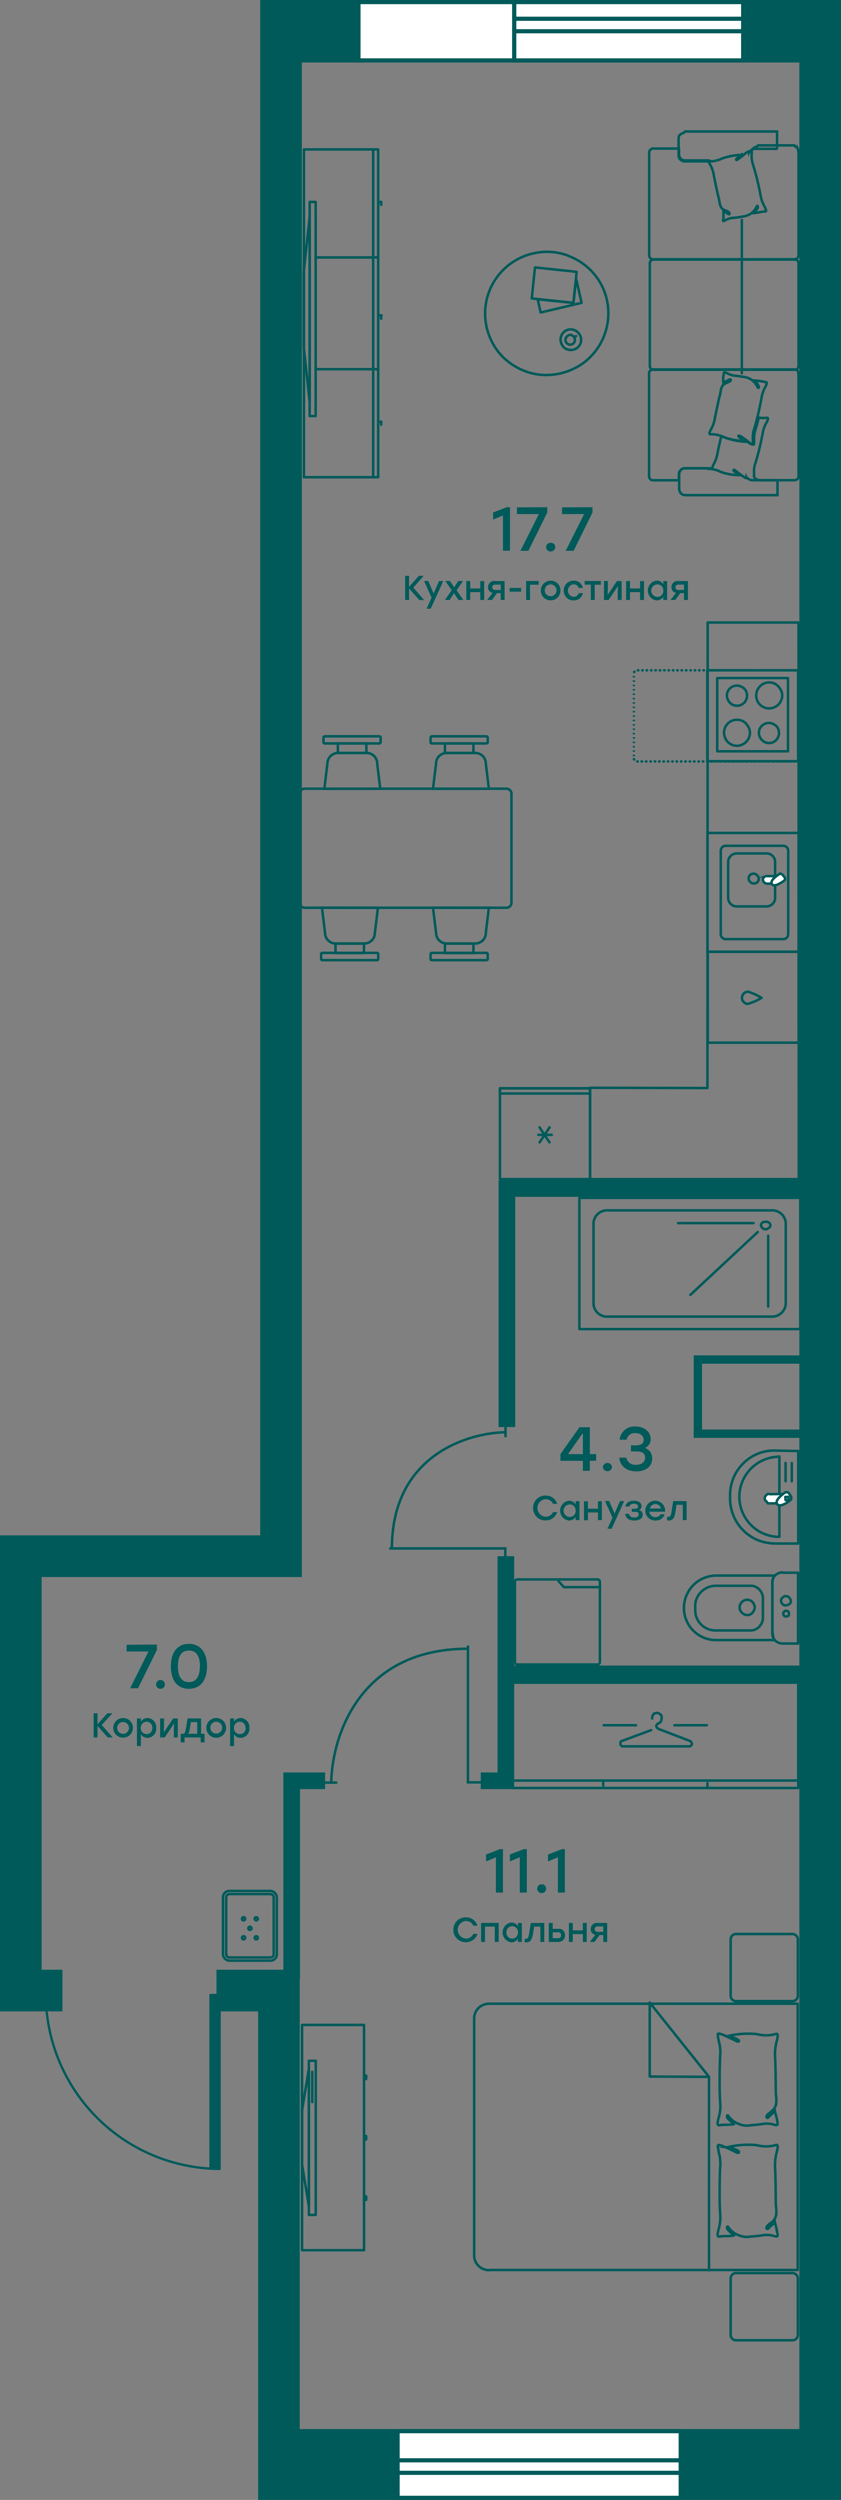 <?xml version="1.0" encoding="UTF-8" standalone="no"?>
<svg
   viewBox="0 0 202 600"
   version="1.1"
   id="svg2493666"
   width="202"
   height="600"
   xmlns="http://www.w3.org/2000/svg"
   xmlns:svg="http://www.w3.org/2000/svg">
  <rect x="0" y="0" width="202" height="600" fill="#808080" stroke="none"/>
  <defs
     id="defs2493670" />
  <clipPath
     id="a">
    <path
       d="m 329.09,444.94 h 38.66 v 33.29 h -38.66 z"
       id="path2493237" />
  </clipPath>
  <clipPath
     id="b">
    <path
       d="m 344.48,392.5 h 28.27 v 32.83 h -28.27 z"
       id="path2493240" />
  </clipPath>
  <clipPath
     id="c">
    <path
       d="m 322.78,535.56 h 16.83 v 54.75 h -16.83 z"
       id="path2493243" />
  </clipPath>
  <g
     stroke="#005a5a"
     id="g2493284"
     transform="translate(-251,-50)">
    <g
       stroke-miterlimit="10"
       id="g2493262">
      <g
         fill="none"
         stroke-width="4"
         id="g2493254">
        <path
           d="m 372.5,423.5 v 28.25 H 447"
           id="path2493246" />
        <path
           d="M 372.75,392.5 V 335.25 H 446"
           id="path2493248" />
        <path
           d="m 329.09,477.4 h -8.03 v 47.58"
           id="path2493250" />
        <path
           d="m 372.5,451.75 v 25.65 h -6.03"
           id="path2493252" />
      </g>
      <path
         d="m 265.5,532.25 h -14 V 419 H 314 V 50.5 h 23.5 v 14 H 323 V 428 h -62.5 v 95.25 h 5 z"
         fill="#005a5a"
         id="path2493256" />
      <path
         d="m 374.5,50.5 h 78 v 599 h -139 V 532.25 h -10 v -9 h 19 V 633.5 h 121 v -569 h -69 z"
         fill="#005a5a"
         id="path2493258" />
      <path
         d="m 447,376.3 h -28.38 v 17.8 H 447"
         fill="none"
         stroke-width="2"
         id="path2493260" />
    </g>
    <path
       d="m 301.57,570.29 v -41.47 h 2.17 v 41.47 z"
       fill="#005a5a"
       stroke-linejoin="round"
       stroke-width="0.56"
       id="path2493264" />
    <g
       fill="none"
       id="g2493282">
      <path
         d="M 303.74,570.56 A 42,42 0 0 1 262,528.82"
         stroke-linecap="round"
         stroke-linejoin="round"
         stroke-width="0.56"
         id="path2493266" />
      <g
         stroke-width="0.6"
         id="g2493280">
        <g
           clip-path="url(#a)"
           id="g2493272">
          <path
             d="m 366.79,477.78 h -3.39 v -32.84 m -34.31,32.9 H 332"
             id="path2493268" />
          <path
             d="m 363.4,445.71 c -26.89,0 -32.84,22.34 -32.84,32.45"
             id="path2493270" />
        </g>
        <g
           clip-path="url(#b)"
           id="g2493278">
          <path
             d="m 344.48,421.64 h 27.89 v 2.88 m 0.05,-29.57 v -2.45"
             id="path2493274" />
          <path
             d="m 345.13,421.64 c 0,-22.83 19,-27.89 27.57,-27.89"
             id="path2493276" />
        </g>
      </g>
    </g>
  </g>
  <path
     d="m 95.5,583.5 h 68 v 16 h -68 z"
     fill="#ffffff"
     id="path2493286" />
  <path
     d="m 163,584 v 15 H 96 v -15 z m 1,-1 H 95 v 17 h 69 z"
     fill="#005a5a"
     id="path2493288" />
  <g
     fill="#ffffff"
     id="g2493296"
     transform="translate(-251,-50)">
    <path
       d="M 415,643.5 H 346"
       stroke="#005a5a"
       id="path2493290" />
    <path
       d="M 415,640.5 H 346"
       stroke="#005a5a"
       id="path2493292" />
    <path
       d="m 374.5,50.5 h 55 v 14 h -55 z"
       id="path2493294" />
  </g>
  <path
     d="M 178,1 V 14 H 124 V 1 Z m 1,-1 h -56 v 15 h 56 z"
     fill="#005a5a"
     id="path2493298" />
  <g
     fill="#ffffff"
     id="g2493306"
     transform="translate(-251,-50)">
    <path
       d="M 430,54.5 H 374"
       stroke="#005a5a"
       id="path2493300" />
    <path
       d="M 430,57.5 H 374"
       stroke="#005a5a"
       id="path2493302" />
    <path
       d="m 337.1,50.5 h 37.41 v 14 H 337.1 Z"
       id="path2493304" />
  </g>
  <path
     d="M 123,1 V 14 H 86.6 V 1 Z m 1,-1 H 85.6 V 15 H 124 Z"
     fill="#005a5a"
     id="path2493308" />
  <g
     stroke="#005a5a"
     stroke-width="0.6"
     id="g2493564"
     transform="translate(-251,-50)">
    <g
       fill="none"
       id="g2493446">
      <g
         stroke-miterlimit="10"
         id="g2493328">
        <path
           d="m 429.18,102.56 v 9.31"
           id="path2493310" />
        <path
           d="m 437.78,85.72 h -5.3 a 1.8,1.8 0 0 0 -0.86,0.22 1.25,1.25 0 0 0 -0.65,0.57 c 0,-0.15 -0.21,-0.22 -0.36,-0.07 a 3.85,3.85 0 0 0 -0.71,0.5 c -0.43,0.36 -0.86,0.71 -1.36,1.07 a 1.75,1.75 0 0 0 -0.43,0.36 c -0.15,0.07 -0.72,0 0.28,-0.64 l 0.72,-0.58 a 16.77,16.77 0 0 0 -4.59,0.86 7,7 0 0 1 -3.15,0.72 h -5.8 a 1.65,1.65 0 0 1 -0.58,-0.07 2,2 0 0 1 -0.5,-0.29 2.28,2.28 0 0 1 -0.36,-0.43 1.37,1.37 0 0 1 -0.14,-0.57 v -4.09 a 2.36,2.36 0 0 1 0.07,-0.57 1.08,1.08 0 0 1 0.36,-0.43 1.29,1.29 0 0 1 0.5,-0.29 0.77,0.77 0 0 0 0.58,-0.43 h 22.14 v 4.16 z"
           id="path2493312" />
        <path
           d="m 442.8,86.22 v 25.08 a 0.91,0.91 0 0 1 -0.29,0.65 1.07,1.07 0 0 1 -0.65,0.28 h -34 a 0.8,0.8 0 0 1 -0.65,-0.28 1.1,1.1 0 0 1 -0.28,-0.65 V 86.58 A 0.66,0.66 0 0 1 407,86.22 c 0.07,-0.07 0.14,-0.21 0.21,-0.28 0.07,-0.07 0.22,-0.15 0.29,-0.22 a 0.66,0.66 0 0 1 0.36,-0.07 h 6.23 v 1.5 a 1.56,1.56 0 0 0 0.15,0.58 2.13,2.13 0 0 0 0.35,0.43 1.85,1.85 0 0 0 0.51,0.28 1.8,1.8 0 0 0 0.57,0.07 h 5.59 c 0,0 -0.15,-0.07 -0.07,0.15 a 2.83,2.83 0 0 0 0.35,0.79 7.56,7.56 0 0 1 0.94,2.79 c 0.21,1.08 0.86,4.23 1.14,5.23 0.28,1 0.15,2.15 1.08,2.8 0.28,0.21 0.79,0.28 1.22,0.57 0.43,0.29 0.43,0.79 0,0.5 a 5.18,5.18 0 0 1 -1.15,-0.79 v 1.94 c -0.22,0.64 -0.07,0.71 0.5,0.36 a 4.32,4.32 0 0 1 2.08,-0.58 18.31,18.31 0 0 0 1.93,-0.28 4.59,4.59 0 0 0 2.08,-0.72 4.26,4.26 0 0 0 1.36,-1.65 c 0.15,-0.36 0.36,-0.21 0.29,0.22 a 13.76,13.76 0 0 1 -0.86,1.29 c 0.57,0 1.86,-0.36 2.44,-0.36 0.58,0 0.43,-0.15 0.35,-0.43 a 4.2,4.2 0 0 0 -0.35,-0.86 8,8 0 0 1 -0.89,-2.48 64.53,64.53 0 0 0 -1.8,-7.38 6.57,6.57 0 0 1 -0.35,-2.65 v -1 a 2.86,2.86 0 0 1 0.71,-0.58 2.47,2.47 0 0 0 0.86,-0.5 h 8.67 c 0.15,0.29 0.22,0.29 0.36,0.36 a 1,1 0 0 1 0.29,0.21 c 0.07,0.08 0.14,0.22 0.21,0.29 a 0.66,0.66 0 0 1 0.07,0.36 h 0.08 z"
           id="path2493314" />
        <path
           d="m 442.8,137.89 v -24.73 a 0.87,0.87 0 0 0 -0.86,-0.86 h -34 a 0.87,0.87 0 0 0 -0.86,0.86 v 24.73 a 0.86,0.86 0 0 0 0.86,0.85 h 34 a 0.86,0.86 0 0 0 0.86,-0.85 z"
           id="path2493316" />
        <path
           d="M 429.18,111.87 V 139.1"
           id="path2493318" />
        <path
           d="m 429.18,139.1 v 0.72"
           id="path2493320" />
        <path
           d="m 421.08,162.53 a 6.22,6.22 0 0 1 3,0.72 13.59,13.59 0 0 0 4.45,0.79 l -0.72,-0.57 c -1,-0.65 -0.57,-0.79 -0.29,-0.65 l 0.43,0.36 c 0.43,0.36 0.86,0.64 1.29,1 0.22,0.15 0.5,0.36 0.72,0.5 0.22,0.14 0.36,0 0.36,-0.14 a 1.11,1.11 0 0 0 0.64,0.5 1.4,1.4 0 0 0 0.79,0.22 h 6 v 3.58 h -22.04 a 1.6,1.6 0 0 1 -0.57,-0.07 1,1 0 0 1 -0.5,-0.29 1.15,1.15 0 0 1 -0.36,-0.5 1.72,1.72 0 0 1 -0.15,-0.57 v -3.73 a 1.05,1.05 0 0 1 0.15,-0.5 c 0.07,-0.14 0.21,-0.29 0.28,-0.43 a 1.71,1.71 0 0 1 0.43,-0.29 1.29,1.29 0 0 1 0.51,-0.07 h 5.3 c 0.14,0.07 0.21,0.14 0.28,0.14 z"
           id="path2493322" />
        <path
           d="m 442.8,139.6 v 24.8 a 0.66,0.66 0 0 1 -0.29,0.57 0.9,0.9 0 0 1 -0.57,0.29 h -8.32 a 1.86,1.86 0 0 1 -0.86,-0.22 1.23,1.23 0 0 1 -0.64,-0.57 v -0.93 a 5.92,5.92 0 0 1 0.36,-2.51 65.25,65.25 0 0 0 1.72,-7.09 7.57,7.57 0 0 1 0.86,-2.44 3,3 0 0 0 0.36,-0.79 c 0.14,-0.29 0,-0.5 -0.36,-0.43 a 5.13,5.13 0 0 1 -1.79,-0.07 c -0.29,1.07 -0.58,2.15 -0.79,2.87 a 7.18,7.18 0 0 0 -0.36,2.5 v 0.86 c 0,0.22 -0.14,0.36 -0.43,0.22 a 4.93,4.93 0 0 1 -0.79,-0.5 9.79,9.79 0 0 0 -1.36,-1 l -0.43,-0.35 c -0.29,-0.22 -0.72,0 0.29,0.64 l 0.78,0.57 a 15.88,15.88 0 0 1 -4.58,-0.86 c -0.43,-0.14 -0.86,-0.35 -1.36,-0.5 -0.29,1.36 -0.72,3.08 -0.86,3.87 a 9.47,9.47 0 0 1 -0.86,2.72 2.59,2.59 0 0 0 -0.36,0.79 0.61,0.61 0 0 0 0,0.36 h -6.52 a 1.57,1.57 0 0 0 -0.57,0.07 1.89,1.89 0 0 0 -0.51,0.29 c -0.14,0.14 -0.21,0.29 -0.35,0.43 a 1.2,1.2 0 0 0 -0.15,0.5 v 1.58 h -6.23 a 0.78,0.78 0 0 1 -0.65,-0.29 0.91,0.91 0 0 1 -0.28,-0.64 V 139.6 a 0.88,0.88 0 0 1 0.28,-0.64 1.11,1.11 0 0 1 0.65,-0.29 h 34 a 1.13,1.13 0 0 1 0.65,0.22 0.93,0.93 0 0 1 0.29,0.71 z"
           id="path2493324" />
        <path
           d="m 424.74,141.83 1.43,-0.72 c 0.36,-0.22 0.58,0.21 0,0.5 a 12.8,12.8 0 0 0 -1.22,0.57 c -0.93,0.72 -0.78,1.8 -1.07,2.8 -0.29,1 -0.93,4.23 -1.15,5.23 a 7.54,7.54 0 0 1 -0.93,2.79 4.23,4.23 0 0 0 -0.36,0.79 c -0.14,0.29 0,0.43 0.29,0.43 a 6.83,6.83 0 0 1 3.3,0.79 18.21,18.21 0 0 0 4.8,0.86 l -0.79,-0.57 c -1.08,-0.72 -0.65,-0.86 -0.29,-0.65 l 0.43,0.36 c 0.43,0.36 0.93,0.72 1.43,1.08 a 3.53,3.53 0 0 0 0.79,0.5 c 0.29,0.14 0.43,0 0.43,-0.22 v -0.93 a 6.75,6.75 0 0 1 0.36,-2.65 66.64,66.64 0 0 0 1.72,-7.31 8,8 0 0 1 0.86,-2.51 3,3 0 0 0 0.36,-0.86 c 0.14,-0.28 0,-0.43 -0.36,-0.43 a 19.94,19.94 0 0 0 -2.44,-0.36 c 0.29,0.43 0.58,0.79 0.86,1.29 0.28,0.5 -0.14,0.65 -0.28,0.22 a 4.35,4.35 0 0 0 -1.36,-1.65 4.1,4.1 0 0 0 -2,-0.72 18.31,18.31 0 0 0 -1.93,-0.28 5.32,5.32 0 0 1 -2.08,-0.65 c -0.58,-0.28 -0.72,-0.21 -0.72,0.36 a 6,6 0 0 0 -0.08,1.94 z"
           id="path2493326" />
      </g>
      <g
         stroke-linecap="round"
         stroke-linejoin="round"
         id="g2493342">
        <path
           d="m 387.53,111.38 a 14.49,14.49 0 0 0 -8.57,-0.53 14.8,14.8 0 0 0 -11.25,12 14.91,14.91 0 0 0 1.13,8.52 14.13,14.13 0 0 0 5.66,6.42 14.53,14.53 0 0 0 8.27,2.21 15.36,15.36 0 0 0 8.16,-2.74 14.86,14.86 0 0 0 4.88,-18.16 14.78,14.78 0 0 0 -8.28,-7.68 z"
           id="path2493330" />
        <path
           d="m 388.73,122.69 0.65,-5.83 1.31,5.83 -9.82,2.31 -0.72,-3.16 z"
           id="path2493332" />
        <path
           d="m 388.73,122.69 0.77,-7.44 -10,-1.07 -0.78,7.44 z"
           id="path2493334" />
        <path
           d="m 388.07,129.06 a 2.3,2.3 0 0 0 -1.37,0.42 2.5,2.5 0 0 0 -1,2.56 3.25,3.25 0 0 0 0.65,1.25 2.09,2.09 0 0 0 1.25,0.65 2.42,2.42 0 0 0 1.43,-0.11 2.33,2.33 0 0 0 1.13,-0.9 2.44,2.44 0 0 0 -0.29,-3.09 2.44,2.44 0 0 0 -1.79,-0.78 z"
           id="path2493336" />
        <path
           d="m 388.07,130.37 a 1.15,1.15 0 0 0 -0.65,0.18 1.42,1.42 0 0 0 -0.48,0.54 1.26,1.26 0 0 0 -0.12,0.65 1.14,1.14 0 0 0 0.3,0.6 1.24,1.24 0 0 0 0.59,0.35 0.83,0.83 0 0 0 0.66,-0.06 0.88,0.88 0 0 0 0.53,-0.41 1.21,1.21 0 0 0 0.18,-0.66 1.13,1.13 0 0 0 -0.3,-0.77 1.07,1.07 0 0 0 -0.71,-0.42 z"
           id="path2493338" />
        <path
           d="m 389,130.91 0.36,-0.24"
           id="path2493340" />
      </g>
      <g
         stroke-miterlimit="10"
         id="g2493370">
        <path
           d="M 332.15,228.44 H 339 v 2.27 h -6.84 z"
           id="path2493344" />
        <path
           d="m 329,226.72 h 13.12 a 0.31,0.31 0 0 1 0.3,0.3 v 1.1 a 0.31,0.31 0 0 1 -0.3,0.31 H 329 a 0.3,0.3 0 0 1 -0.3,-0.3 V 227 a 0.3,0.3 0 0 1 0.3,-0.28 z"
           id="path2493346" />
        <path
           d="m 331.58,278.73 h 6.84 v -2.27 h -6.83 z"
           id="path2493348" />
        <path
           d="m 328.43,280.45 h 13.12 a 0.3,0.3 0 0 0 0.3,-0.3 V 279 a 0.31,0.31 0 0 0 -0.31,-0.3 h -13.11 a 0.31,0.31 0 0 0 -0.3,0.31 v 1.1 a 0.31,0.31 0 0 0 0.3,0.34 z"
           id="path2493350" />
        <path
           d="m 328.34,267.86 0.73,6.05 a 2.55,2.55 0 0 0 0.75,1.79 2.6,2.6 0 0 0 1.79,0.75 h 6.87 a 2.43,2.43 0 0 0 1,-0.2 2.28,2.28 0 0 0 0.82,-0.55 2.42,2.42 0 0 0 0.55,-0.82 2.5,2.5 0 0 0 0.19,-1 l 0.73,-6 z"
           id="path2493352" />
        <path
           d="m 328.91,239.31 0.73,-6.06 a 2.57,2.57 0 0 1 0.75,-1.78 2.51,2.51 0 0 1 1.79,-0.75 h 6.87 a 2.7,2.7 0 0 1 1,0.19 2.81,2.81 0 0 1 0.82,0.55 2.53,2.53 0 0 1 0.54,0.83 2.42,2.42 0 0 1 0.19,1 l 0.73,6 z"
           id="path2493354" />
        <path
           d="m 357.87,278.73 h 6.84 v -2.27 h -6.84 z"
           id="path2493356" />
        <path
           d="m 357.87,228.44 h 6.84 v 2.27 h -6.84 z"
           id="path2493358" />
        <path
           d="m 354.72,280.45 h 13.12 a 0.3,0.3 0 0 0 0.3,-0.3 V 279 a 0.31,0.31 0 0 0 -0.3,-0.3 h -13.12 a 0.32,0.32 0 0 0 -0.3,0.31 v 1.1 a 0.31,0.31 0 0 0 0.3,0.34 z"
           id="path2493360" />
        <path
           d="m 354.72,226.72 h 13.12 a 0.31,0.31 0 0 1 0.3,0.31 v 1.09 a 0.31,0.31 0 0 1 -0.3,0.31 h -13.12 a 0.3,0.3 0 0 1 -0.3,-0.3 V 227 a 0.3,0.3 0 0 1 0.3,-0.28 z"
           id="path2493362" />
        <path
           d="m 355,267.86 0.74,6.05 a 2.54,2.54 0 0 0 0.74,1.79 2.6,2.6 0 0 0 1.79,0.75 h 6.87 a 2.51,2.51 0 0 0 1,-0.2 2.47,2.47 0 0 0 0.82,-0.55 2.39,2.39 0 0 0 0.54,-0.82 2.5,2.5 0 0 0 0.19,-1 l 0.73,-6 z"
           id="path2493364" />
        <path
           d="m 355,239.31 0.74,-6.06 a 2.54,2.54 0 0 1 2.53,-2.53 h 6.87 a 2.7,2.7 0 0 1 1,0.19 2.81,2.81 0 0 1 0.82,0.55 2.53,2.53 0 0 1 0.54,0.83 2.42,2.42 0 0 1 0.19,1 l 0.73,6 z"
           id="path2493366" />
        <path
           d="m 372.55,239.29 h -48.26 a 1.23,1.23 0 0 0 -1.3,1.15 v 26.29 a 1.23,1.23 0 0 0 1.3,1.14 h 48.26 a 1.23,1.23 0 0 0 1.3,-1.14 v -26.29 a 1.23,1.23 0 0 0 -1.3,-1.15 z"
           id="path2493368" />
      </g>
      <path
         d="m 368.6,594.82 h 74 v -63.91 h -74 a 3.63,3.63 0 0 0 -2.63,1 3.46,3.46 0 0 0 -1.08,2.42 v 57.1 a 3.38,3.38 0 0 0 1.08,2.43 3.66,3.66 0 0 0 2.63,1 z"
         stroke-linecap="round"
         stroke-linejoin="round"
         id="path2493372" />
      <path
         d="m 421.3,548.46 -14.24,-17.82 v 17.75 l 14.24,0.07 v 46.43"
         stroke-linecap="round"
         stroke-linejoin="round"
         id="path2493374" />
      <path
         d="m 437.7,585.91 c 0.2,0.88 0.07,1 -0.81,0.74 a 6.07,6.07 0 0 0 -2.9,-0.13 c -0.88,0.13 -1.76,0.2 -2.63,0.27 a 5,5 0 0 1 -3,-0.34 5.16,5.16 0 0 1 -2.36,-1.82 c -0.27,-0.54 -0.54,-0.07 -0.27,0.4 0.27,0.47 1.21,1.08 1.48,1.49 -0.81,0.27 -2.56,0.07 -3.31,0.27 -0.4,0.07 -0.54,-0.07 -0.54,-0.54 a 7.8,7.8 0 0 1 0.27,-1.28 10,10 0 0 0 0.34,-3.78 c -0.2,-2.63 -0.13,-8.17 0,-10.87 a 10,10 0 0 0 -0.34,-3.78 c -0.06,-0.4 -0.13,-0.87 -0.2,-1.28 -0.07,-0.41 0.14,-0.54 0.47,-0.4 a 7,7 0 0 1 1.29,0.47 c 0.74,0.27 1.41,0.67 2.16,1 l 0.67,0.34 c 0.47,0.13 1,-0.27 -0.61,-0.88 -0.2,-0.07 -1,-0.4 -1.28,-0.54 a 21.55,21.55 0 0 1 6.61,-0.4 8.7,8.7 0 0 0 4.53,0 c 0.4,-0.14 0.53,0 0.53,0.47 a 6.9,6.9 0 0 1 -0.26,1.28 12.26,12.26 0 0 0 -0.34,4.19 c 0.07,1.55 0.13,6.07 0.13,7.69 0,1.62 0.54,3.1 -0.47,4.39 -0.27,0.4 -0.74,0.6 -1.42,1.21 -0.68,0.61 -0.2,1.15 0.14,0.74 0.34,-0.41 1.08,-1 1.55,-1.48 0.17,0.88 0.5,1.66 0.57,2.57 z"
         stroke-miterlimit="10"
         id="path2493376" />
      <path
         d="m 437.7,559.19 c 0.2,0.88 0.07,1 -0.81,0.74 a 6,6 0 0 0 -2.9,-0.13 c -0.88,0.13 -1.76,0.2 -2.63,0.27 a 5,5 0 0 1 -3,-0.34 5.16,5.16 0 0 1 -2.36,-1.82 c -0.27,-0.48 -0.54,-0.07 -0.27,0.4 0.27,0.47 1.21,1.08 1.48,1.49 -0.81,0.27 -2.56,0.06 -3.31,0.27 -0.4,0.06 -0.54,-0.07 -0.54,-0.54 a 7.93,7.93 0 0 1 0.27,-1.29 10,10 0 0 0 0.34,-3.78 c -0.2,-2.63 -0.13,-8.16 0,-10.86 a 10,10 0 0 0 -0.34,-3.78 9.45,9.45 0 0 1 -0.2,-1.28 c -0.07,-0.41 0,-0.54 0.47,-0.41 0.47,0.13 0.88,0.27 1.29,0.48 0.74,0.33 1.41,0.67 2.16,1 0.2,0.07 0.47,0.27 0.67,0.34 0.47,0.2 1,-0.21 -0.61,-0.81 l -1.28,-0.54 a 21.55,21.55 0 0 1 6.61,-0.41 8.5,8.5 0 0 0 4.53,0 c 0.4,-0.13 0.53,0 0.53,0.47 a 7,7 0 0 1 -0.26,1.29 12.2,12.2 0 0 0 -0.34,4.18 c 0.07,1.55 0.13,6.07 0.13,7.69 0,1.62 0.54,3.11 -0.47,4.39 a 9.91,9.91 0 0 1 -1.42,1.21 c -0.67,0.68 -0.2,1.15 0.14,0.75 0.34,-0.4 1.08,-1 1.55,-1.49 0.17,0.89 0.5,1.7 0.57,2.51 z"
         stroke-miterlimit="10"
         id="path2493378" />
      <g
         stroke-linecap="round"
         stroke-linejoin="round"
         id="g2493444">
        <path
           d="M 442.63,515.46 V 529 a 1.29,1.29 0 0 1 -1.29,1.29 H 427.78 A 1.28,1.28 0 0 1 426.5,529 v -13.54 a 1.28,1.28 0 0 1 1.28,-1.28 h 13.56 a 1.33,1.33 0 0 1 1.29,1.28 z"
           id="path2493380" />
        <path
           d="m 442.63,596.84 v 13.57 a 1.28,1.28 0 0 1 -1.29,1.28 h -13.56 a 1.28,1.28 0 0 1 -1.28,-1.28 v -13.57 a 1.28,1.28 0 0 1 1.28,-1.28 h 13.56 a 1.28,1.28 0 0 1 1.29,1.28 z"
           id="path2493382" />
        <g
           clip-path="url(#c)"
           id="g2493404">
          <path
             d="m 325.19,581.6 h 1.65 v -37 h -1.65 z"
             id="path2493384" />
          <path
             d="m 323.55,569.51 v -13 l 1.64,-10 v 33 z"
             id="path2493386" />
          <path
             d="m 326,554.52 v -7.26"
             id="path2493388" />
          <path
             d="m 323.55,536 v 54.07 h 14.89 V 536 Z"
             id="path2493390" />
          <path
             d="m 338.93,578 v -0.87"
             id="path2493392" />
          <path
             d="M 338.44,577.64 H 339"
             id="path2493394" />
          <path
             d="m 338.93,563.51 v -0.87"
             id="path2493396" />
          <path
             d="M 338.44,563.13 H 339"
             id="path2493398" />
          <path
             d="m 338.93,549 v -0.87"
             id="path2493400" />
          <path
             d="M 338.44,548.52 H 339"
             id="path2493402" />
        </g>
        <path
           d="M 407.66,462.45 V 462 c 0,-0.13 0.12,-0.25 0.25,-0.5 0.13,-0.25 0.25,-0.25 0.37,-0.25 a 0.74,0.74 0 0 1 0.5,-0.13 0.72,0.72 0 0 1 0.5,0.13 c 0.13,0.12 0.25,0.12 0.38,0.25 a 0.66,0.66 0 0 1 0.25,0.5 v 0.5 a 1.21,1.21 0 0 1 -0.75,1.13 c -0.13,0 -0.25,0.12 -0.38,0.25 a 0.46,0.46 0 0 0 -0.12,0.37 0.48,0.48 0 0 0 0.12,0.38 l 0.25,0.25 0.25,0.12 7.52,2.88 a 0.9,0.9 0 0 1 0.37,0.76 c 0,0.12 -0.12,0.25 -0.25,0.37 a 0.44,0.44 0 0 1 -0.37,0.13 h -15.91 a 0.44,0.44 0 0 1 -0.37,-0.13 c -0.13,-0.12 -0.25,-0.25 -0.25,-0.37 v -0.51 c 0.12,-0.12 0.12,-0.25 0.25,-0.25 l 7.13,-2.63"
           id="path2493406" />
        <path
           d="m 413,464.07 h 7.76"
           id="path2493408" />
        <path
           d="m 396,464.07 h 7.76"
           id="path2493410" />
        <path
           d="m 374.09,479.13 v -25.28 h 68.64 v 25.28 z"
           id="path2493412" />
        <path
           d="m 374.12,477.35 h 68.57"
           id="path2493414" />
        <path
           d="m 420.92,479.13 v -1.16"
           id="path2493416" />
        <path
           d="M 395.89,478.55 V 477.4"
           id="path2493418" />
        <path
           d="m 435,343.22 c -0.2,0 -0.41,0.07 -0.62,0.07 -0.21,0 -0.34,0.27 -0.48,0.41 a 0.51,0.51 0 0 0 -0.07,0.55 1,1 0 0 0 0.28,0.48 c 0.2,0.14 0.34,0.28 0.55,0.28 a 0.64,0.64 0 0 0 0.62,-0.07 2.74,2.74 0 0 0 0.55,-0.34 0.76,0.76 0 0 0 0.21,-0.49 0.88,0.88 0 0 0 -0.28,-0.62 c -0.14,-0.07 -0.21,-0.14 -0.34,-0.2 A 0.89,0.89 0 0 0 435,343.22 Z"
           id="path2493420" />
        <path
           d="m 433,345.7 -16.19,15.09"
           id="path2493422" />
        <path
           d="m 435.51,346.59 v 17"
           id="path2493424" />
        <path
           d="M 432,343.56 H 413.87"
           id="path2493426" />
        <path
           d="m 390.16,337.5 h 53.06 v 31.49 h -53.06 z"
           id="path2493428" />
        <path
           d="M 436.26,366 H 397 a 3.24,3.24 0 0 1 -3.44,-3 v -19.5 a 3.25,3.25 0 0 1 3.44,-3 h 39.28 a 3.25,3.25 0 0 1 3.45,3 V 363 a 3.3,3.3 0 0 1 -3.47,3 z"
           id="path2493430" />
        <path
           d="m 375.27,429.08 h 19.23 a 0.59,0.59 0 0 1 0.59,0.6 v 19.22 a 0.59,0.59 0 0 1 -0.59,0.6 h -19.23 a 0.59,0.59 0 0 1 -0.59,-0.6 v -19.22 a 0.59,0.59 0 0 1 0.59,-0.6 z"
           id="path2493432" />
        <path
           d="m 385.15,429.5 1.31,1.43 h 8.69"
           id="path2493434" />
        <path
           d="m 437.07,398.14 a 10.46,10.46 0 0 0 -7.56,3.1 10.63,10.63 0 0 0 -3.15,7.56 v 1 a 10.82,10.82 0 0 0 6.9,9.94 11.77,11.77 0 0 0 4.05,0.72 h 5.42 v -22.2 z"
           id="path2493436" />
        <path
           d="m 437.9,399.63 a 9.62,9.62 0 0 0 0,19.23 h 0.3 v -19.29 h -0.3 z"
           id="path2493438" />
        <path
           d="m 441.18,405.52 v -4.4"
           id="path2493440" />
        <path
           d="m 439.69,405.52 v -4.4"
           id="path2493442" />
      </g>
    </g>
    <path
       d="m 439.51,408.56 -3.57,0.06 a 0.73,0.73 0 0 0 -0.89,0.24 1,1 0 0 0 -0.36,0.89 0.74,0.74 0 0 0 0.24,0.48 1.39,1.39 0 0 1 0.47,0.59 h 2.27 a 3.9,3.9 0 0 1 1.84,-2.26 z"
       fill="#ffffff"
       fill-rule="evenodd"
       stroke-linecap="round"
       stroke-linejoin="round"
       id="path2493448" />
    <path
       d="m 440.35,408.26 a 0.31,0.31 0 0 0 -0.24,-0.12 h -0.3 c -0.12,0.06 -0.24,0.06 -0.3,0.12 -0.59,0.42 -2.5,1.85 -1.84,2.74 0.66,0.89 2.62,-0.48 3.15,-0.95 a 0.83,0.83 0 0 0 0.18,-0.24 c 0,-0.12 0.06,-0.18 0.06,-0.3 a 0.54,0.54 0 0 0 -0.06,-0.3 0.47,0.47 0 0 0 -0.12,-0.23 l -0.42,-0.6 z"
       fill="#ffffff"
       fill-rule="evenodd"
       stroke-linecap="round"
       stroke-linejoin="round"
       id="path2493450" />
    <g
       fill="none"
       id="g2493510">
      <g
         stroke-linecap="round"
         id="g2493500">
        <g
           stroke-linejoin="round"
           id="g2493482">
          <path
             d="m 439.63,409.27 h 0.77 v 0.78 h -0.71 z"
             id="path2493452" />
          <path
             d="m 440.52,437.26 a 1.3,1.3 0 0 0 -0.17,-0.48 0.78,0.78 0 0 0 -0.48,-0.17 0.54,0.54 0 0 0 -0.42,0.11 0.69,0.69 0 0 0 -0.3,0.72 0.63,0.63 0 0 0 0.54,0.53 0.77,0.77 0 0 0 0.77,-0.29 c 0,-0.12 0.06,-0.3 0.06,-0.42 z"
             id="path2493454" />
          <path
             d="m 439,427.38 a 2.55,2.55 0 0 0 -1.79,0.71 2.15,2.15 0 0 0 -0.71,1.67 v 12.32 a 2.34,2.34 0 0 0 0.71,1.67 2.51,2.51 0 0 0 1.79,0.71 h 3.69 v -17 H 439 Z"
             id="path2493456" />
          <path
             d="m 436.89,428.15 h -14.05 a 7.78,7.78 0 0 0 -7.56,7.56 7.69,7.69 0 0 0 7.56,7.92 h 14.05 l -0.35,-1.79 v -12.38 z"
             id="path2493458" />
          <path
             d="m 434,432.44 a 3.52,3.52 0 0 0 -0.66,-1 3.67,3.67 0 0 0 -1,-0.66 2.51,2.51 0 0 0 -1.13,-0.18 h -8.4 a 5,5 0 0 0 -4.64,3.51 3.94,3.94 0 0 0 -0.18,1.43 v 0.84 a 5.55,5.55 0 0 0 0.18,1.43 4.86,4.86 0 0 0 4.64,3.51 h 8.46 a 2.81,2.81 0 0 0 2.08,-0.89 3.15,3.15 0 0 0 0.89,-2.21 v -4.64 A 2.52,2.52 0 0 0 434,432.44 Z"
             id="path2493460" />
          <path
             d="m 432.31,435.77 a 2.9,2.9 0 0 0 -0.36,-1 1.76,1.76 0 0 0 -2.5,-0.48 2,2 0 0 0 -0.65,0.78 1.73,1.73 0 0 0 0.41,2 1.81,1.81 0 0 0 2,0.42 2.13,2.13 0 0 0 1.07,-1.73 z"
             id="path2493462" />
          <path
             d="m 440.94,434.22 a 0.62,0.62 0 0 0 -0.12,-0.41 c -0.06,-0.06 -0.06,-0.12 -0.12,-0.18 a 1.08,1.08 0 0 0 -1.55,-0.36 2,2 0 0 0 -0.47,0.48 1.21,1.21 0 0 0 -0.06,0.65 1.23,1.23 0 0 0 0.89,0.9 1.29,1.29 0 0 0 0.66,-0.12 0.87,0.87 0 0 0 0.77,-1 z"
             id="path2493464" />
          <path
             d="m 442.86,333.01 -0.06,-133.6 h -21.82 l -0.06,111.73 -28.19,-0.06 v 21.93 z"
             id="path2493466" />
          <path
             d="m 430.63,288 a 1.52,1.52 0 0 0 -1,0.47 1.62,1.62 0 0 0 -0.42,1 1.33,1.33 0 0 0 0.42,1 1.24,1.24 0 0 0 1,0.47 13.86,13.86 0 0 0 3.3,-1.45 15,15 0 0 0 -3.3,-1.49 z"
             id="path2493468" />
          <path
             d="m 421,300.25 v -21.82 h 21.84 v 21.82 z"
             id="path2493470" />
          <path
             d="m 423.27,230.32 v -17.58 h 17 v 17.58 z"
             id="path2493472" />
          <path
             d="m 433.28,225.89 a 2.24,2.24 0 0 1 0.41,-1.33 2.37,2.37 0 0 1 1.1,-0.88 2.33,2.33 0 0 1 1.4,-0.11 3,3 0 0 1 1.22,0.64 2.08,2.08 0 0 1 0.64,1.22 2.23,2.23 0 0 1 -0.12,1.39 2.34,2.34 0 0 1 -2.21,1.52 2.33,2.33 0 0 1 -1.68,-0.7 2.37,2.37 0 0 1 -0.76,-1.75 z"
             id="path2493474" />
          <path
             d="m 424.9,225.89 a 3.12,3.12 0 0 1 0.52,-1.74 3.07,3.07 0 0 1 1.4,-1.17 3.14,3.14 0 0 1 1.8,-0.17 2.73,2.73 0 0 1 1.58,0.87 4,4 0 0 1 0.87,1.57 3.22,3.22 0 0 1 -0.18,1.81 3,3 0 0 1 -1.16,1.39 3.08,3.08 0 0 1 -1.73,0.55 3.21,3.21 0 0 1 -2.21,-0.93 3.29,3.29 0 0 1 -0.87,-2.16 z"
             id="path2493476" />
          <path
             d="m 432.64,216.93 a 3.16,3.16 0 0 1 1.92,-2.91 3.14,3.14 0 0 1 1.8,-0.17 2.86,2.86 0 0 1 1.57,0.87 3.86,3.86 0 0 1 0.88,1.57 2.84,2.84 0 0 1 -0.18,1.81 3,3 0 0 1 -1.16,1.39 3.11,3.11 0 0 1 -1.75,0.53 3.19,3.19 0 0 1 -2.21,-0.93 3,3 0 0 1 -0.87,-2.16 z"
             id="path2493478" />
          <path
             d="m 425.6,216.93 a 2.24,2.24 0 0 1 0.41,-1.33 2.37,2.37 0 0 1 1.1,-0.88 2.33,2.33 0 0 1 1.4,-0.11 3,3 0 0 1 1.22,0.64 1.92,1.92 0 0 1 0.64,1.22 2.23,2.23 0 0 1 -0.12,1.39 2.34,2.34 0 0 1 -2.21,1.52 2.56,2.56 0 0 1 -0.93,-0.18 1.69,1.69 0 0 1 -0.75,-0.52 2.18,2.18 0 0 1 -0.53,-0.76 2.28,2.28 0 0 1 -0.23,-1 z"
             id="path2493480" />
        </g>
        <path
           d="M 442.12,210.88 H 404 a 0.69,0.69 0 0 0 -0.52,0.24 0.71,0.71 0 0 0 -0.23,0.52 V 232 a 0.74,0.74 0 0 0 0.23,0.53 0.77,0.77 0 0 0 0.52,0.23 h 38.11"
           stroke-dasharray="0.1, 0.95"
           stroke-miterlimit="10"
           id="path2493484" />
        <g
           stroke-linejoin="round"
           id="g2493498">
          <path
             d="M 420.89,232.76 V 210.88 H 442.7 V 232.7 H 420.89 Z"
             id="path2493486" />
          <path
             d="m 371.09,311.2 h 21.64 V 333 h -21.64 z"
             id="path2493488" />
          <path
             d="m 371.09,312.45 h 21.64 v -1.25 h -21.64 z"
             id="path2493490" />
          <path
             d="m 383,320.58 -2.39,3.59"
             id="path2493492" />
          <path
             d="m 380.59,320.58 2.39,3.59"
             id="path2493494" />
          <path
             d="m 380.29,322.37 h 3.23"
             id="path2493496" />
        </g>
      </g>
      <g
         stroke-miterlimit="22.93"
         id="g2493508">
        <path
           d="m 439.12,275.4 h -13.8 a 1.18,1.18 0 0 1 -1.2,-1.16 v -20.07 a 1.19,1.19 0 0 1 1.2,-1.17 h 13.8 a 1.19,1.19 0 0 1 1.2,1.17 v 20.07 a 1.18,1.18 0 0 1 -1.2,1.16 z"
           id="path2493502" />
        <path
           d="M 435.1,267.55 H 428 a 2.06,2.06 0 0 1 -2.1,-2 v -8.72 a 2.06,2.06 0 0 1 2.1,-2 h 7.08 a 2.06,2.06 0 0 1 2.1,2 v 8.72 a 2.09,2.09 0 0 1 -2.08,2 z"
           id="path2493504" />
        <path
           d="m 433.24,260.92 a 1.17,1.17 0 0 1 -0.18,0.64 0.93,0.93 0 0 1 -0.54,0.4 1.18,1.18 0 0 1 -1.32,-0.29 1.19,1.19 0 0 1 -0.36,-0.58 1.41,1.41 0 0 1 0.06,-0.7 1.3,1.3 0 0 1 0.42,-0.52 1.21,1.21 0 0 1 0.66,-0.18 1.12,1.12 0 0 1 0.84,0.35 1.14,1.14 0 0 1 0.42,0.88 z"
           id="path2493506" />
      </g>
    </g>
    <path
       d="m 438.16,260.28 a 5,5 0 0 0 -1.56,1.8 h -1.38 a 1,1 0 0 1 -0.66,-0.29 0.94,0.94 0 0 1 -0.3,-0.64 0.72,0.72 0 0 1 0.06,-0.35 0.57,0.57 0 0 1 0.24,-0.29 c 0.12,-0.06 0.24,-0.18 0.36,-0.18 a 0.9,0.9 0 0 1 0.36,-0.05 z"
       fill="#ffffff"
       fill-rule="evenodd"
       stroke-miterlimit="22.93"
       id="path2493512" />
    <path
       d="m 439,260 0.42,0.53 a 0.43,0.43 0 0 1 0.12,0.46 0.59,0.59 0 0 1 -0.24,0.41 c -0.54,0.35 -2.28,1.63 -2.88,0.81 -0.6,-0.82 1.14,-2 1.68,-2.38 a 0.65,0.65 0 0 1 0.48,-0.12 3.34,3.34 0 0 1 0.42,0.29 z"
       fill="#ffffff"
       fill-rule="evenodd"
       stroke-miterlimit="22.93"
       id="path2493514" />
    <g
       fill="none"
       stroke-linecap="round"
       id="g2493562">
      <g
         stroke-linejoin="round"
         id="g2493536">
        <path
           d="m 442.84,278.43 h -21.9 v -28.51 h 21.9 z"
           id="path2493516" />
        <path
           d="m 325.38,98.47 h 1.44 v 51.38 h -1.44 z"
           id="path2493518" />
        <path
           d="m 325.38,146.48 v -44.4 l -1.45,13.41 V 133 Z"
           id="path2493520" />
        <path
           d="m 341.84,85.86 v 78.68 H 324 V 85.86 Z"
           id="path2493522" />
        <path
           d="m 342.56,151.22 v 0.72"
           id="path2493524" />
        <path
           d="m 342.56,151.22 h -0.72"
           id="path2493526" />
        <path
           d="m 342.56,125.68 v 0.81"
           id="path2493528" />
        <path
           d="m 342.64,125.68 h -0.8"
           id="path2493530" />
        <path
           d="m 342.56,98.47 v 0.72"
           id="path2493532" />
        <path
           d="m 342.56,98.47 h -0.72"
           id="path2493534" />
      </g>
      <g
         stroke-miterlimit="10"
         id="g2493544">
        <path
           d="m 340.63,85.86 v 78.68"
           id="path2493538" />
        <path
           d="m 326.82,138.61 h 15.02"
           id="path2493540" />
        <path
           d="m 326.82,111.79 h 15.02"
           id="path2493542" />
      </g>
      <g
         stroke-linejoin="round"
         id="g2493560">
        <rect
           height="16.73"
           rx="1.52"
           width="12.93"
           x="304.56"
           y="503.84"
           id="rect2493546" />
        <rect
           height="15.21"
           rx="0.76"
           width="11.41"
           x="305.33"
           y="504.6"
           id="rect2493548" />
        <circle
           cx="309.51"
           cy="510.53"
           r="0.38"
           id="circle2493550" />
        <circle
           cx="309.51"
           cy="515.09"
           r="0.38"
           id="circle2493552" />
        <circle
           cx="311.03"
           cy="512.81"
           r="0.38"
           id="circle2493554" />
        <circle
           cx="312.55"
           cy="510.53"
           r="0.38"
           id="circle2493556" />
        <circle
           cx="312.55"
           cy="515.09"
           r="0.38"
           id="circle2493558" />
      </g>
    </g>
  </g>
  <g
     fill="#005a5a"
     id="g2493664"
     transform="translate(-251,-50)">
    <path
       d="m 373.49,171.74 v 10.43 h -1.68 v -8.46 l -2.37,1 V 173 l 3.29,-1.28 z"
       id="path2493566" />
    <path
       d="M 382.45,171.74 V 173 l -4.53,9.2 H 376 l 4.43,-8.82 h -5.26 v -1.61 z"
       id="path2493568" />
    <path
       d="m 384.37,181.29 a 1.06,1.06 0 0 1 -1.1,1.06 1,1 0 0 1 -1.09,-1.06 1,1 0 0 1 1.09,-1 1,1 0 0 1 1.1,1 z"
       id="path2493570" />
    <path
       d="M 393.31,171.74 V 173 l -4.53,9.2 h -1.91 l 4.43,-8.82 H 386 v -1.61 z"
       id="path2493572" />
    <path
       d="m 351.71,194 -2.46,-2.76 V 194 h -0.93 v -5.8 h 0.93 v 2.65 l 2.35,-2.65 h 1.17 l -2.5,2.83 2.62,3 z"
       id="path2493574" />
    <path
       d="m 357.46,189.47 -3,6.62 h -1 l 1.2,-2.65 -1.8,-4 h 1 l 1.29,3 1.32,-3 z"
       id="path2493576" />
    <path
       d="m 361.14,194 -1.1,-1.63 L 359,194 h -1.13 l 1.63,-2.34 -1.54,-2.21 h 1.12 l 1,1.52 1,-1.52 h 1.13 l -1.54,2.22 1.62,2.33 z"
       id="path2493578" />
    <path
       d="M 367.29,189.47 V 194 h -0.93 v -1.88 h -2.42 V 194 H 363 v -4.55 h 0.94 v 1.79 h 2.42 v -1.79 z"
       id="path2493580" />
    <path
       d="M 372.2,189.47 V 194 h -0.93 v -1.65 h -0.91 L 369.18,194 H 368 l 1.33,-1.71 a 1.3,1.3 0 0 1 -1.1,-1.32 1.46,1.46 0 0 1 1.66,-1.52 z m -0.93,2.13 v -1.29 H 370 c -0.58,0 -0.76,0.28 -0.76,0.66 0,0.38 0.23,0.63 0.79,0.63 z"
       id="path2493582" />
    <path
       d="m 376.16,192 h -2.74 v -0.89 h 2.74 z"
       id="path2493584" />
    <path
       d="m 380.41,190.34 h -2.1 V 194 h -0.94 v -4.55 h 3 z"
       id="path2493586" />
    <path
       d="m 385.62,191.74 a 2.36,2.36 0 1 1 -2.36,-2.37 2.32,2.32 0 0 1 2.36,2.37 z m -3.78,0 a 1.42,1.42 0 1 0 1.42,-1.48 1.42,1.42 0 0 0 -1.42,1.48 z"
       id="path2493588" />
    <path
       d="m 386.4,191.74 a 2.32,2.32 0 0 1 2.37,-2.37 2.18,2.18 0 0 1 2.24,1.75 h -1 a 1.26,1.26 0 0 0 -1.27,-0.88 1.51,1.51 0 0 0 0,3 1.28,1.28 0 0 0 1.27,-0.89 h 1 a 2.19,2.19 0 0 1 -2.24,1.76 2.32,2.32 0 0 1 -2.37,-2.37 z"
       id="path2493590" />
    <path
       d="m 395.33,190.34 h -1.48 V 194 h -0.94 v -3.68 h -1.49 v -0.87 h 3.91 z"
       id="path2493592" />
    <path
       d="M 400.31,189.47 V 194 h -0.94 v -1.9 l 0.06,-1.44 -2.25,3.34 h -1.11 v -4.55 H 397 v 1.9 l -0.06,1.44 2.26,-3.34 z"
       id="path2493594" />
    <path
       d="M 405.68,189.47 V 194 h -0.94 v -1.88 h -2.42 V 194 h -0.93 v -4.55 h 0.93 v 1.79 h 2.42 v -1.79 z"
       id="path2493596" />
    <path
       d="M 411.24,189.47 V 194 h -0.93 v -0.76 a 1.82,1.82 0 0 1 -1.59,0.86 2.39,2.39 0 0 1 0,-4.75 1.84,1.84 0 0 1 1.6,0.87 v -0.77 z m -0.92,2.27 a 1.4,1.4 0 0 0 -1.4,-1.48 1.5,1.5 0 0 0 0,3 1.4,1.4 0 0 0 1.4,-1.52 z"
       id="path2493598" />
    <path
       d="M 416.23,189.47 V 194 h -0.94 v -1.65 h -0.9 L 413.2,194 h -1.15 l 1.33,-1.71 a 1.3,1.3 0 0 1 -1.1,-1.32 1.46,1.46 0 0 1 1.66,-1.52 z m -0.94,2.13 v -1.29 H 414 c -0.58,0 -0.76,0.28 -0.76,0.66 0,0.38 0.23,0.63 0.78,0.63 z"
       id="path2493600" />
    <path
       d="m 371.8,493.79 v 10.44 h -1.69 v -8.47 l -2.37,1 v -1.66 l 3.3,-1.28 z"
       id="path2493602" />
    <path
       d="m 377.54,493.79 v 10.44 h -1.69 v -8.47 l -2.37,1 v -1.66 l 3.3,-1.28 z"
       id="path2493604" />
    <path
       d="m 382.17,503.35 a 1,1 0 0 1 -1.1,1 1.05,1.05 0 1 1 0,-2.1 1,1 0 0 1 1.1,1.1 z"
       id="path2493606" />
    <path
       d="m 386.67,493.79 v 10.44 H 385 v -8.47 l -2.37,1 v -1.66 l 3.29,-1.28 z"
       id="path2493608" />
    <path
       d="m 359.9,513.18 a 2.91,2.91 0 0 1 3,-3 2.82,2.82 0 0 1 2.78,2 h -1 a 1.9,1.9 0 0 0 -1.78,-1.12 2.11,2.11 0 0 0 0,4.21 1.9,1.9 0 0 0 1.78,-1.12 h 1 a 2.83,2.83 0 0 1 -2.78,2 2.92,2.92 0 0 1 -3,-2.97 z"
       id="path2493610" />
    <path
       d="m 370.78,516.08 h -0.94 v -3.68 h -2.35 v 3.68 h -0.94 v -4.56 h 4.23 z"
       id="path2493612" />
    <path
       d="m 376.34,511.52 v 4.56 h -0.94 v -0.77 a 1.8,1.8 0 0 1 -1.59,0.87 2.4,2.4 0 0 1 0,-4.76 1.83,1.83 0 0 1 1.6,0.88 v -0.78 z m -0.93,2.28 a 1.4,1.4 0 0 0 -1.4,-1.49 1.38,1.38 0 0 0 -1.36,1.49 1.36,1.36 0 0 0 1.36,1.48 1.39,1.39 0 0 0 1.4,-1.48 z"
       id="path2493614" />
    <path
       d="m 381.73,511.52 v 4.56 h -0.94 v -3.68 h -1.5 l -0.3,1.9 c -0.23,1.36 -0.73,1.88 -1.51,1.88 a 3.75,3.75 0 0 1 -0.47,0 v -0.85 h 0.28 c 0.44,0 0.63,-0.24 0.77,-1.09 l 0.43,-2.7 z"
       id="path2493616" />
    <path
       d="m 386.7,514.48 a 1.51,1.51 0 0 1 -1.67,1.6 h -2.22 v -4.56 h 0.94 v 1.42 h 1.31 a 1.44,1.44 0 0 1 1.64,1.54 z m -0.95,0 c 0,-0.43 -0.17,-0.71 -0.74,-0.71 h -1.26 v 1.41 H 385 c 0.58,0 0.75,-0.3 0.75,-0.7 z"
       id="path2493618" />
    <path
       d="m 391.93,511.52 v 4.56 H 391 v -1.88 h -2.42 v 1.88 h -0.93 v -4.56 h 0.93 v 1.79 H 391 v -1.79 z"
       id="path2493620" />
    <path
       d="m 396.84,511.52 v 4.56 h -0.94 v -1.65 H 395 l -1.19,1.65 h -1.15 l 1.34,-1.72 a 1.3,1.3 0 0 1 -1.11,-1.32 1.46,1.46 0 0 1 1.66,-1.52 z m -0.94,2.14 v -1.3 h -1.3 c -0.58,0 -0.76,0.29 -0.76,0.67 0,0.38 0.23,0.63 0.78,0.63 z"
       id="path2493622" />
    <path
       d="m 394.18,400.59 h -1.51 V 403 H 391 v -2.4 h -5.39 V 399 l 4.57,-6.45 h 2.5 V 399 h 1.51 z M 391,399 v -4.89 h -0.14 l -3.42,4.89 z"
       id="path2493624" />
    <path
       d="m 398,402.11 a 1.1,1.1 0 0 1 -2.19,0 1.1,1.1 0 0 1 2.19,0 z"
       id="path2493626" />
    <path
       d="m 407.65,400 c 0,2 -1.55,3.14 -3.82,3.14 -2.1,0 -3.86,-1.07 -4.1,-3.29 h 1.7 a 2.14,2.14 0 0 0 2.38,1.7 c 1.39,0 2.14,-0.67 2.14,-1.7 0,-0.88 -0.53,-1.49 -2,-1.49 h -1.41 v -1.46 h 1.12 c 1.26,0 1.95,-0.42 1.95,-1.33 0,-0.91 -0.72,-1.6 -2,-1.6 a 1.9,1.9 0 0 0 -2.09,1.57 h -1.7 a 3.54,3.54 0 0 1 3.84,-3.16 c 2.08,0 3.62,1.24 3.62,3 a 2.27,2.27 0 0 1 -1.36,2.15 2.52,2.52 0 0 1 1.73,2.47 z"
       id="path2493628" />
    <path
       d="m 379.05,411.94 a 2.92,2.92 0 0 1 3,-3 2.81,2.81 0 0 1 2.78,2 h -1 a 1.9,1.9 0 0 0 -1.78,-1.12 2.11,2.11 0 0 0 0,4.21 1.9,1.9 0 0 0 1.78,-1.12 h 1 a 2.82,2.82 0 0 1 -2.78,2 2.91,2.91 0 0 1 -3,-2.97 z"
       id="path2493630" />
    <path
       d="m 390.18,410.29 v 4.55 h -0.93 v -0.76 a 1.82,1.82 0 0 1 -1.59,0.86 2.39,2.39 0 0 1 0,-4.75 1.84,1.84 0 0 1 1.6,0.87 v -0.77 z m -0.92,2.27 a 1.4,1.4 0 0 0 -1.4,-1.48 1.5,1.5 0 0 0 0,3 1.4,1.4 0 0 0 1.4,-1.52 z"
       id="path2493632" />
    <path
       d="m 395.56,410.29 v 4.55 h -0.93 V 413 h -2.42 v 1.88 h -0.94 v -4.55 h 0.94 v 1.78 h 2.42 v -1.78 z"
       id="path2493634" />
    <path
       d="m 400.91,410.29 -3,6.62 h -1 l 1.2,-2.65 -1.79,-4 h 1 l 1.29,3 1.32,-3 z"
       id="path2493636" />
    <path
       d="m 405.37,413.55 c 0,0.88 -0.77,1.39 -2,1.39 -1.43,0 -2.05,-0.65 -2.22,-1.6 h 0.94 c 0.14,0.63 0.54,0.87 1.25,0.87 0.71,0 1.05,-0.29 1.05,-0.73 0,-0.44 -0.15,-0.63 -0.81,-0.63 h -0.84 v -0.72 h 0.68 c 0.64,0 0.83,-0.23 0.83,-0.56 0,-0.33 -0.26,-0.67 -1,-0.67 -0.49,0 -0.94,0.16 -1.06,0.68 h -1 c 0.17,-0.8 0.77,-1.39 2,-1.39 1.23,0 1.9,0.5 1.9,1.31 a 1,1 0 0 1 -0.59,0.93 1.13,1.13 0 0 1 0.87,1.12 z"
       id="path2493638" />
    <path
       d="M 410.75,412.82 H 407 a 1.36,1.36 0 0 0 1.43,1.3 1.29,1.29 0 0 0 1.22,-0.68 h 1 a 2.21,2.21 0 0 1 -2.2,1.5 2.38,2.38 0 1 1 2.29,-2.12 z m -3.66,-0.76 h 2.65 a 1.29,1.29 0 0 0 -1.3,-1.06 1.35,1.35 0 0 0 -1.35,1.06 z"
       id="path2493640" />
    <path
       d="m 415.92,410.29 v 4.55 H 415 v -3.68 h -1.5 l -0.3,1.91 c -0.23,1.36 -0.73,1.87 -1.51,1.87 a 2.4,2.4 0 0 1 -0.46,-0.05 v -0.84 h 0.27 c 0.44,0 0.63,-0.24 0.77,-1.08 l 0.43,-2.7 z"
       id="path2493642" />
    <path
       d="M 288.69,444.71 V 446 l -4.54,9.2 h -1.9 l 4.42,-8.83 h -5.26 v -1.61 z"
       id="path2493644" />
    <path
       d="m 290.61,454.27 a 1.06,1.06 0 0 1 -1.11,1.06 1.06,1.06 0 1 1 1.11,-1.06 z"
       id="path2493646" />
    <path
       d="m 300.73,449.93 c 0,3.35 -1.61,5.4 -4.36,5.4 -2.75,0 -4.33,-2 -4.33,-5.4 0,-3.4 1.62,-5.4 4.33,-5.4 2.71,0 4.36,2.04 4.36,5.4 z m -1.7,0 c 0,-2.62 -1,-3.79 -2.66,-3.79 -1.66,0 -2.64,1.17 -2.64,3.79 0,2.62 1,3.79 2.64,3.79 1.64,0 2.63,-1.17 2.63,-3.79 z"
       id="path2493648" />
    <path
       d="m 276.88,467 -2.46,-2.77 V 467 h -0.93 v -5.8 h 0.93 v 2.65 l 2.35,-2.65 H 278 l -2.56,2.8 2.62,3 z"
       id="path2493650" />
    <path
       d="m 282.92,464.72 a 2.36,2.36 0 1 1 -2.36,-2.38 2.33,2.33 0 0 1 2.36,2.38 z m -3.78,0 a 1.42,1.42 0 1 0 2.84,0 1.42,1.42 0 1 0 -2.84,0 z"
       id="path2493652" />
    <path
       d="m 288.53,464.72 a 2.18,2.18 0 0 1 -2.11,2.38 1.83,1.83 0 0 1 -1.59,-0.87 v 2.84 h -0.94 v -6.63 h 0.94 v 0.78 a 1.85,1.85 0 0 1 1.6,-0.88 2.19,2.19 0 0 1 2.1,2.38 z m -0.95,0 a 1.37,1.37 0 0 0 -1.36,-1.49 1.41,1.41 0 0 0 -1.4,1.49 1.39,1.39 0 0 0 1.4,1.48 1.36,1.36 0 0 0 1.36,-1.48 z"
       id="path2493654" />
    <path
       d="M 293.7,462.44 V 467 h -0.94 v -1.91 l 0.06,-1.44 -2.25,3.35 h -1.11 v -4.56 h 0.94 v 1.91 l -0.06,1.43 2.26,-3.34 z"
       id="path2493656" />
    <path
       d="m 300.13,466.12 v 2.06 H 299.2 V 467 h -3.87 v 1.18 h -0.93 v -2.06 h 0.79 c 0.21,-0.16 0.34,-0.51 0.45,-1.15 l 0.41,-2.53 h 3.25 v 3.68 z m -1.76,0 v -2.8 h -1.53 l -0.27,1.69 a 2.65,2.65 0 0 1 -0.36,1.11 z"
       id="path2493658" />
    <path
       d="m 305.3,464.72 a 2.37,2.37 0 1 1 -2.36,-2.38 2.33,2.33 0 0 1 2.36,2.38 z m -3.78,0 a 1.42,1.42 0 1 0 1.42,-1.49 1.42,1.42 0 0 0 -1.42,1.49 z"
       id="path2493660" />
    <path
       d="m 310.9,464.72 a 2.17,2.17 0 0 1 -2.1,2.38 1.82,1.82 0 0 1 -1.59,-0.87 v 2.84 h -0.94 v -6.63 h 0.94 v 0.78 a 1.83,1.83 0 0 1 1.59,-0.88 2.18,2.18 0 0 1 2.1,2.38 z m -0.94,0 a 1.38,1.38 0 0 0 -1.36,-1.49 1.4,1.4 0 0 0 -1.4,1.49 1.39,1.39 0 0 0 1.4,1.48 1.37,1.37 0 0 0 1.4,-1.48 z"
       id="path2493662" />
  </g>
</svg>
